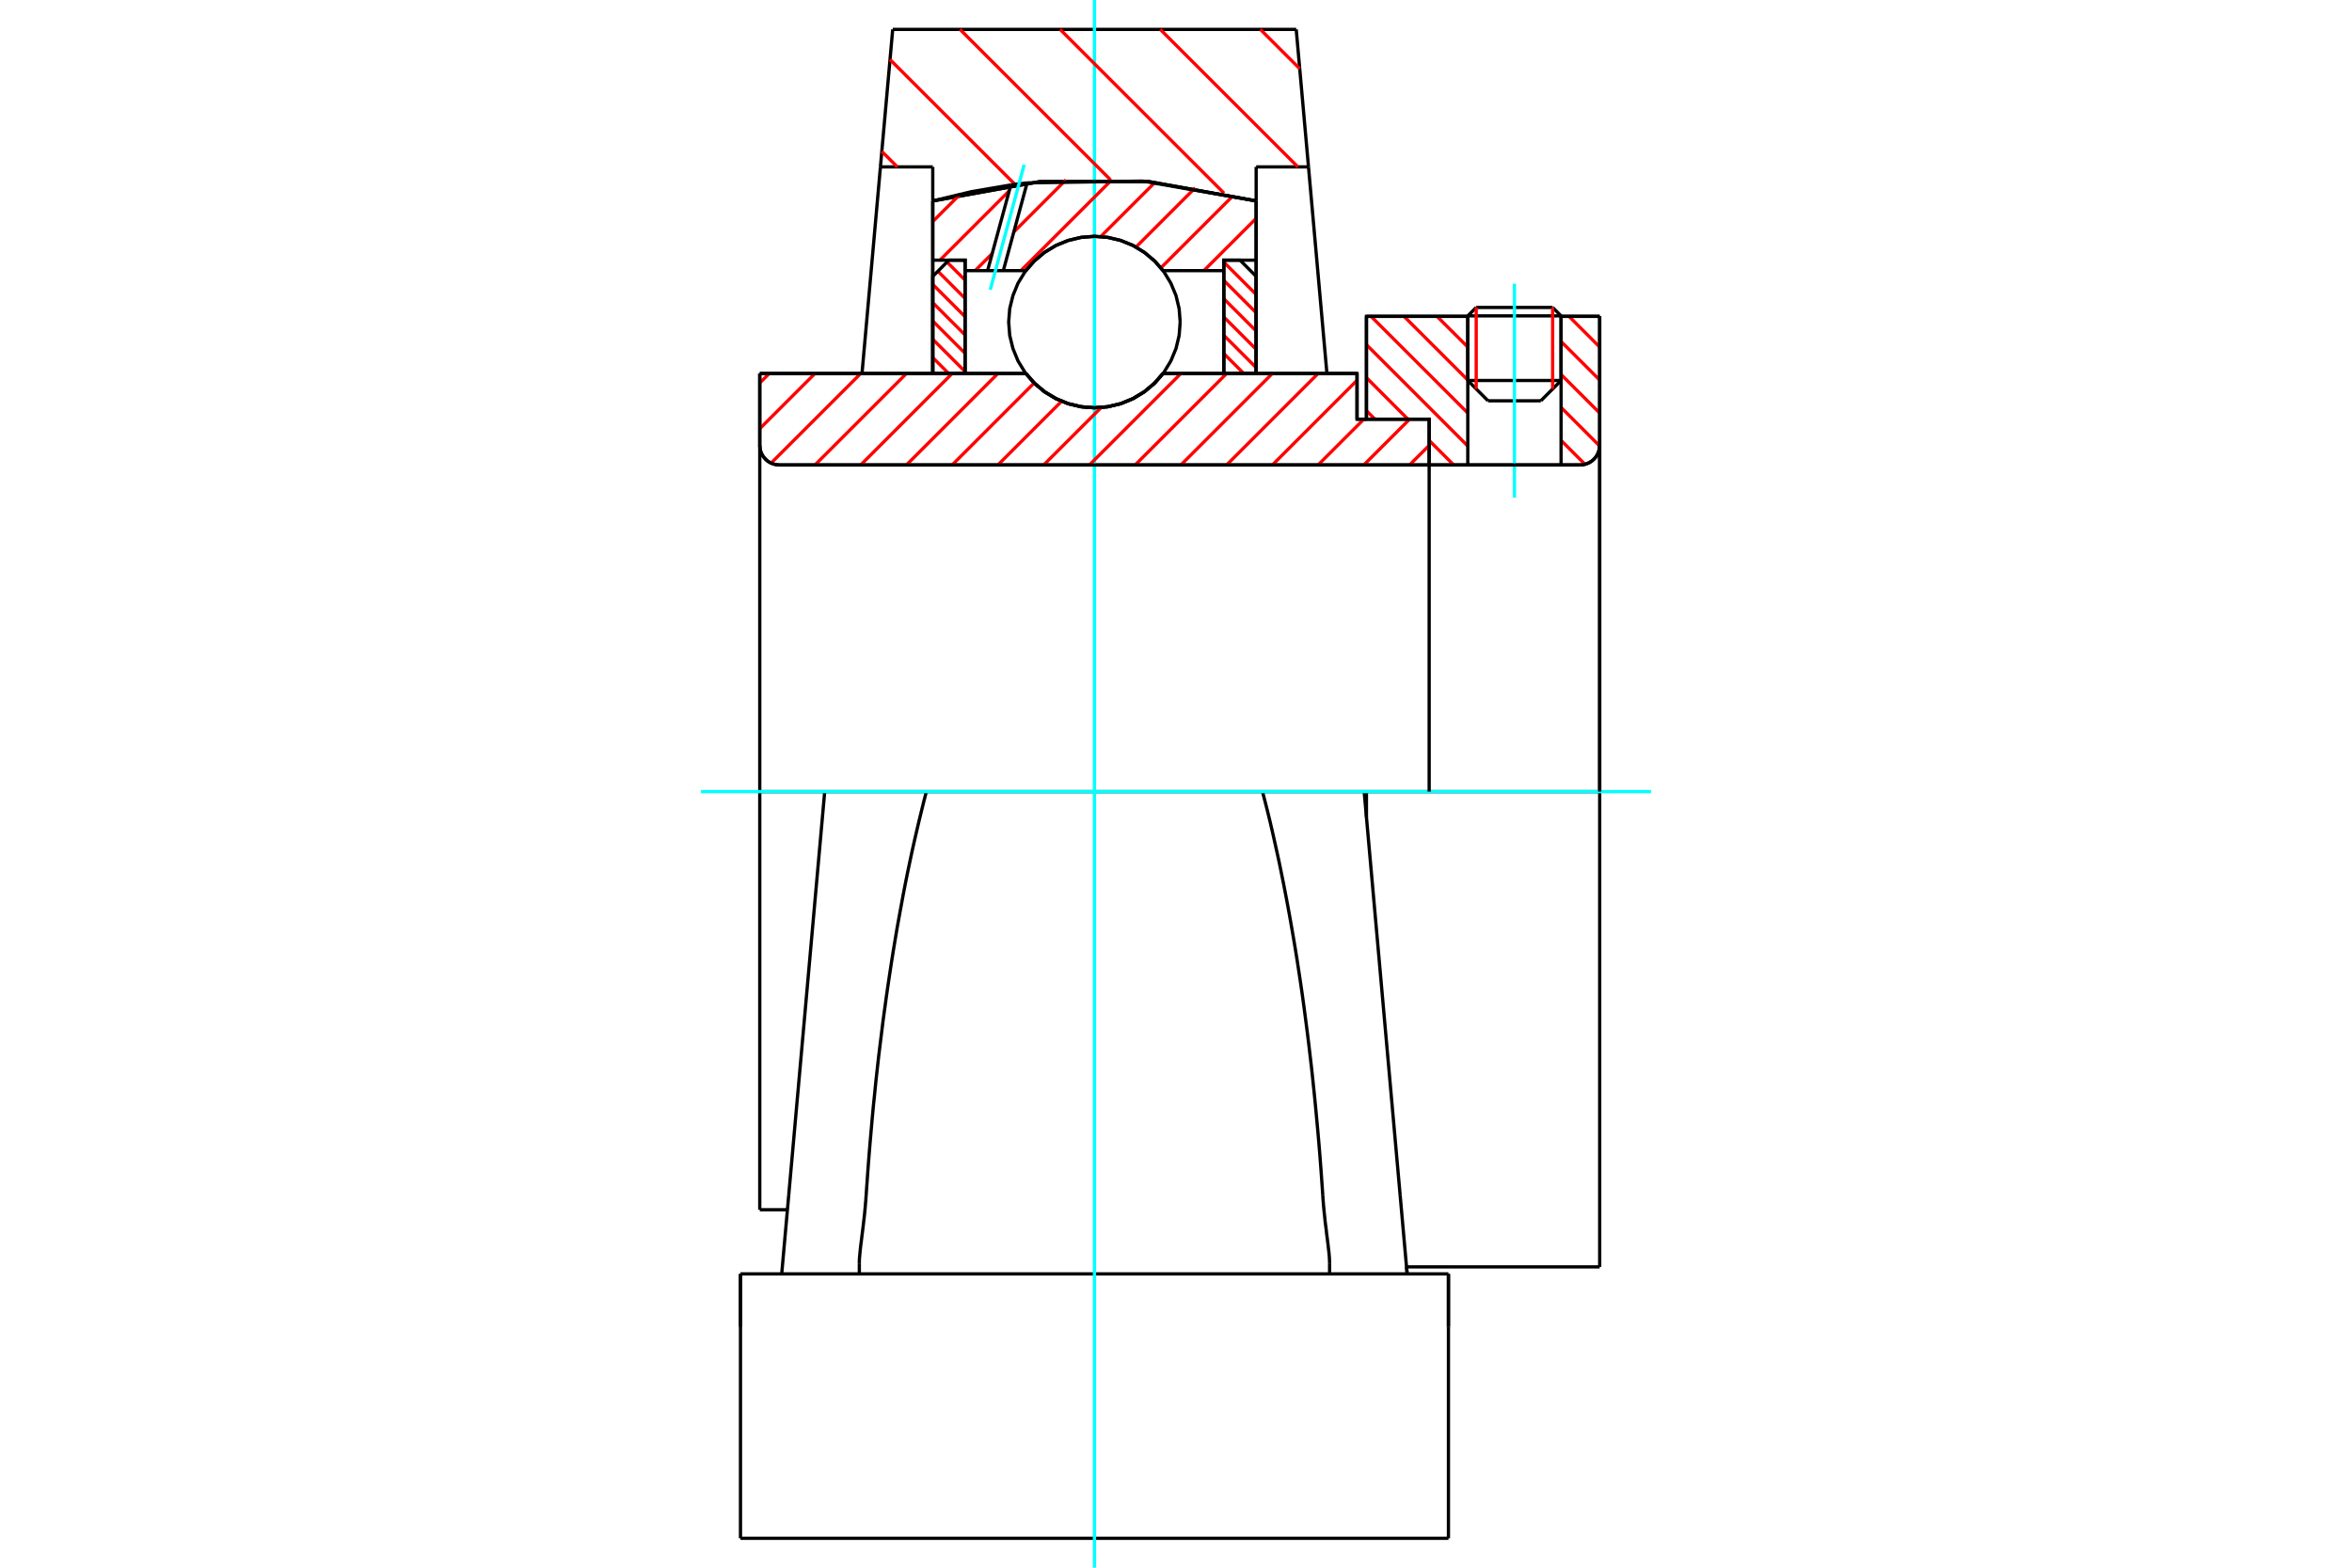 <?xml version="1.0" standalone="no"?>
<!DOCTYPE svg PUBLIC "-//W3C//DTD SVG 1.1//EN"
	"http://www.w3.org/Graphics/SVG/1.1/DTD/svg11.dtd">
<svg xmlns="http://www.w3.org/2000/svg" height="100%" width="100%" viewBox="0 0 36000 24000">
	<rect x="-1800" y="-1200" width="39600" height="26400" style="fill:#FFF"/>
	<g style="fill:none; fill-rule:evenodd" transform="matrix(1 0 0 1 0 0)">
		<g style="fill:none; stroke:#000; stroke-width:50; shape-rendering:geometricPrecision">
			<line x1="20915" y1="12119" x2="20880" y2="12119"/>
			<line x1="20771" y1="6418" x2="20915" y2="6418"/>
			<line x1="20771" y1="5718" x2="20771" y2="6418"/>
			<line x1="12623" y1="12119" x2="11629" y2="12119"/>
			<line x1="11629" y1="18520" x2="11629" y2="12119"/>
			<line x1="11629" y1="5718" x2="15702" y2="5718"/>
			<line x1="17802" y1="5718" x2="20771" y2="5718"/>
			<polyline points="15702,5718 15836,5870 15991,6000 16165,6104 16353,6181 16550,6227 16752,6243 16954,6227 17151,6181 17339,6104 17512,6000 17668,5870 17802,5718"/>
			<polyline points="11629,6818 11632,6865 11643,6911 11661,6954 11686,6994 11717,7030 11752,7061 11792,7085 11836,7103 11882,7114 11929,7118"/>
			<line x1="11629" y1="6818" x2="11629" y2="12119"/>
			<line x1="11629" y1="6818" x2="11629" y2="5718"/>
			<line x1="23894" y1="5825" x2="23894" y2="4843"/>
			<line x1="23584" y1="6136" x2="23894" y2="5825"/>
			<line x1="22466" y1="5825" x2="22776" y2="6136"/>
			<line x1="22466" y1="4843" x2="22466" y2="5825"/>
			<line x1="22466" y1="4843" x2="20915" y2="4843"/>
			<line x1="20915" y1="6418" x2="20915" y2="4843"/>
			<line x1="24185" y1="7118" x2="11929" y2="7118"/>
			<polyline points="24185,7118 24232,7114 24278,7103 24321,7085 24361,7061 24397,7030 24428,6994 24452,6954 24470,6911 24481,6865 24485,6818"/>
			<line x1="24485" y1="4843" x2="24485" y2="6818"/>
			<line x1="24485" y1="4843" x2="23894" y2="4843"/>
			<polyline points="24485,19395 24485,12119 20915,12119"/>
			<line x1="20915" y1="12509" x2="20915" y2="12119"/>
			<line x1="24485" y1="6818" x2="24485" y2="12119"/>
			<line x1="22466" y1="5825" x2="23894" y2="5825"/>
			<line x1="23894" y1="4836" x2="22466" y2="4836"/>
			<line x1="22595" y1="4707" x2="23765" y2="4707"/>
			<line x1="23584" y1="6136" x2="22776" y2="6136"/>
			<line x1="11629" y1="18520" x2="12053" y2="18520"/>
			<line x1="21529" y1="19395" x2="24485" y2="19395"/>
			<line x1="22466" y1="4836" x2="22466" y2="4843"/>
			<line x1="23894" y1="4843" x2="23894" y2="4836"/>
			<line x1="22595" y1="4707" x2="22466" y2="4836"/>
			<line x1="23894" y1="4836" x2="23765" y2="4707"/>
			<line x1="14179" y1="12119" x2="12623" y2="12119"/>
			<line x1="19324" y1="12119" x2="14179" y2="12119"/>
			<line x1="20880" y1="12119" x2="19324" y2="12119"/>
			<line x1="20028" y1="2555" x2="19227" y2="2555"/>
			<line x1="19840" y1="450" x2="20028" y2="2555"/>
			<line x1="13664" y1="450" x2="19840" y2="450"/>
			<line x1="13476" y1="2555" x2="13664" y2="450"/>
			<line x1="14277" y1="2555" x2="13476" y2="2555"/>
			<line x1="14277" y1="3076" x2="14277" y2="2555"/>
			<polyline points="19227,3076 17586,2780 15918,2780 14277,3076"/>
			<line x1="19227" y1="2555" x2="19227" y2="3076"/>
			<line x1="14277" y1="5717" x2="14277" y2="3076"/>
			<line x1="13194" y1="5718" x2="13476" y2="2555"/>
			<line x1="12072" y1="18301" x2="11965" y2="19502"/>
			<line x1="12623" y1="12119" x2="12072" y2="18301"/>
			<line x1="19227" y1="3076" x2="19227" y2="5717"/>
			<line x1="20351" y1="19341" x2="20351" y2="19502"/>
			<line x1="13153" y1="19502" x2="13153" y2="19341"/>
			<polyline points="13257,18301 13271,18103 13285,17906 13300,17709 13316,17513 13333,17319 13350,17125 13368,16932 13388,16740 13407,16549 13428,16360 13449,16172 13472,15984 13495,15799 13518,15614 13543,15431 13568,15249 13594,15069 13621,14890 13648,14713 13676,14538 13705,14364 13734,14191 13765,14021 13796,13852 13827,13684 13859,13519 13892,13356 13926,13194 13960,13034 13995,12877 14031,12721 14067,12567 14104,12416 14141,12266 14179,12119"/>
			<polyline points="13153,19341 13153,19323 13153,19304 13154,19284 13155,19264 13157,19242 13159,19220 13161,19197 13163,19174 13166,19150 13168,19125 13171,19099 13174,19073 13177,19047 13181,19020 13184,18993 13188,18964 13191,18935 13195,18905 13199,18874 13203,18842 13207,18810 13211,18777 13215,18743 13219,18709 13223,18674 13227,18639 13231,18603 13235,18567 13238,18530 13242,18493 13245,18455 13248,18417 13252,18379 13254,18340 13257,18301"/>
			<polyline points="20247,18301 20249,18340 20252,18379 20255,18417 20258,18455 20262,18493 20265,18530 20269,18567 20273,18603 20277,18639 20280,18674 20284,18709 20288,18743 20293,18777 20297,18810 20301,18842 20304,18874 20308,18905 20312,18935 20316,18964 20319,18993 20323,19020 20326,19047 20329,19073 20332,19099 20335,19125 20338,19150 20341,19174 20343,19197 20345,19220 20347,19242 20348,19264 20349,19284 20350,19304 20351,19323 20351,19341"/>
			<polyline points="19324,12119 19362,12266 19400,12416 19437,12567 19473,12721 19508,12877 19543,13034 19578,13194 19611,13356 19644,13519 19676,13684 19708,13852 19739,14021 19769,14191 19799,14364 19828,14538 19856,14713 19883,14890 19910,15069 19936,15249 19961,15431 19985,15614 20009,15799 20032,15984 20054,16172 20076,16360 20096,16549 20116,16740 20135,16932 20153,17125 20171,17319 20188,17513 20204,17709 20219,17906 20233,18103 20247,18301"/>
			<line x1="21538" y1="19502" x2="21431" y2="18301"/>
			<line x1="11334" y1="19502" x2="22170" y2="19502"/>
			<line x1="21431" y1="18301" x2="20880" y2="12119"/>
			<line x1="21529" y1="19395" x2="21538" y2="19502"/>
			<line x1="20028" y1="2555" x2="20310" y2="5718"/>
			<line x1="22170" y1="19502" x2="22170" y2="20312"/>
			<line x1="11334" y1="19502" x2="11334" y2="20312"/>
			<line x1="22170" y1="20312" x2="22170" y2="19502"/>
			<line x1="22170" y1="23550" x2="22170" y2="20312"/>
			<polyline points="11334,23550 11334,20312 11334,19502"/>
			<line x1="11334" y1="23550" x2="22170" y2="23550"/>
		</g>
		<g style="fill:none; stroke:#0FF; stroke-width:50; shape-rendering:geometricPrecision">
			<line x1="23180" y1="7618" x2="23180" y2="4343"/>
			<line x1="16752" y1="24000" x2="16752" y2="0"/>
			<line x1="10729" y1="12119" x2="25271" y2="12119"/>
		</g>
		<g style="fill:none; stroke:#F00; stroke-width:50; shape-rendering:geometricPrecision">
			<line x1="19291" y1="450" x2="19894" y2="1052"/>
			<line x1="17759" y1="450" x2="19865" y2="2555"/>
			<line x1="16226" y1="450" x2="18734" y2="2957"/>
			<line x1="14694" y1="450" x2="16993" y2="2748"/>
			<line x1="13622" y1="911" x2="15538" y2="2826"/>
			<line x1="13497" y1="2318" x2="13735" y2="2555"/>
		</g>
		<g style="fill:none; stroke:#000; stroke-width:50; shape-rendering:geometricPrecision">
			<polyline points="19227,3076 17586,2780 15918,2780 14277,3076"/>
		</g>
		<g style="fill:none; stroke:#F00; stroke-width:50; shape-rendering:geometricPrecision">
			<line x1="23765" y1="4707" x2="23765" y2="5954"/>
			<line x1="22595" y1="5954" x2="22595" y2="4707"/>
			<line x1="14277" y1="5474" x2="14521" y2="5718"/>
			<line x1="14277" y1="5194" x2="14772" y2="5689"/>
			<line x1="14277" y1="4914" x2="14772" y2="5409"/>
			<line x1="14277" y1="4634" x2="14772" y2="5129"/>
			<line x1="14277" y1="4354" x2="14772" y2="4849"/>
			<line x1="14355" y1="4152" x2="14772" y2="4569"/>
			<line x1="14495" y1="4012" x2="14772" y2="4289"/>
			<line x1="14746" y1="3983" x2="14772" y2="4009"/>
		</g>
		<g style="fill:none; stroke:#000; stroke-width:50; shape-rendering:geometricPrecision">
			<polyline points="14772,5718 14772,3983 14524,3983 14277,4231 14277,5718 14772,5718"/>
		</g>
		<g style="fill:none; stroke:#F00; stroke-width:50; shape-rendering:geometricPrecision">
			<line x1="18732" y1="4013" x2="19227" y2="4508"/>
			<line x1="18732" y1="4293" x2="19227" y2="4788"/>
			<line x1="18732" y1="4573" x2="19227" y2="5068"/>
			<line x1="18732" y1="4853" x2="19227" y2="5348"/>
			<line x1="18732" y1="5133" x2="19227" y2="5628"/>
			<line x1="18732" y1="5413" x2="19037" y2="5718"/>
			<line x1="18732" y1="5693" x2="18757" y2="5718"/>
		</g>
		<g style="fill:none; stroke:#000; stroke-width:50; shape-rendering:geometricPrecision">
			<polyline points="18732,5718 18732,3983 18980,3983 19227,4231 19227,5718 18732,5718"/>
			<polyline points="18064,4930 18048,4725 18000,4525 17921,4335 17814,4159 17680,4002 17523,3869 17348,3761 17157,3682 16957,3634 16752,3618 16546,3634 16346,3682 16156,3761 15980,3869 15824,4002 15690,4159 15582,4335 15504,4525 15455,4725 15439,4930 15455,5136 15504,5336 15582,5526 15690,5702 15824,5858 15980,5992 16156,6100 16346,6179 16546,6227 16752,6243 16957,6227 17157,6179 17348,6100 17523,5992 17680,5858 17814,5702 17921,5526 18000,5336 18048,5136 18064,4930"/>
		</g>
		<g style="fill:none; stroke:#F00; stroke-width:50; shape-rendering:geometricPrecision">
			<line x1="24015" y1="4843" x2="24485" y2="5313"/>
			<line x1="23894" y1="5228" x2="24485" y2="5818"/>
			<line x1="23894" y1="5733" x2="24485" y2="6323"/>
			<line x1="23894" y1="6237" x2="24485" y2="6828"/>
			<line x1="21995" y1="4843" x2="22466" y2="5313"/>
			<line x1="23894" y1="6742" x2="24260" y2="7108"/>
			<line x1="21490" y1="4843" x2="22466" y2="5818"/>
			<line x1="20985" y1="4843" x2="22466" y2="6323"/>
			<line x1="20915" y1="5277" x2="22466" y2="6828"/>
			<line x1="20915" y1="5782" x2="21550" y2="6418"/>
			<line x1="21875" y1="6743" x2="22250" y2="7118"/>
			<line x1="20915" y1="6287" x2="21045" y2="6418"/>
		</g>
		<g style="fill:none; stroke:#000; stroke-width:50; shape-rendering:geometricPrecision">
			<line x1="24485" y1="12119" x2="24485" y2="4843"/>
			<polyline points="24185,7118 24232,7114 24278,7103 24321,7085 24361,7061 24397,7030 24428,6994 24452,6954 24470,6911 24481,6865 24485,6818"/>
			<polyline points="24185,7118 23894,7118 23894,4843"/>
			<polyline points="23894,7118 22466,7118 22466,4843"/>
			<polyline points="22466,7118 21875,7118 21875,12119"/>
			<polyline points="21875,7118 21875,6418 20915,6418 20915,4843 22466,4843"/>
			<line x1="23894" y1="4843" x2="24485" y2="4843"/>
		</g>
		<g style="fill:none; stroke:#F00; stroke-width:50; shape-rendering:geometricPrecision">
			<line x1="19227" y1="3343" x2="18427" y2="4143"/>
			<line x1="18878" y1="2992" x2="17768" y2="4101"/>
			<line x1="18294" y1="2875" x2="17387" y2="3783"/>
			<line x1="17677" y1="2793" x2="16847" y2="3622"/>
			<line x1="17020" y1="2750" x2="15626" y2="4143"/>
			<line x1="16316" y1="2753" x2="15517" y2="3552"/>
			<line x1="15187" y1="3882" x2="14926" y2="4143"/>
			<line x1="15447" y1="2922" x2="14386" y2="3983"/>
			<line x1="14693" y1="2976" x2="14277" y2="3392"/>
		</g>
		<g style="fill:none; stroke:#000; stroke-width:50; shape-rendering:geometricPrecision">
			<polyline points="14277,5718 14277,3983 14277,3076"/>
			<polyline points="15472,2831 14870,2934 14277,3076"/>
			<polyline points="15721,2800 15597,2814 15472,2831"/>
			<polyline points="19227,3076 17487,2772 15721,2800"/>
			<polyline points="19227,3076 19227,3983 18732,3983 18732,4143 18732,5718"/>
			<polyline points="18732,4143 17802,4143 17668,3991 17512,3861 17339,3756 17151,3680 16954,3634 16752,3618 16550,3634 16353,3680 16165,3756 15991,3861 15836,3991 15702,4143 15357,4143 15116,4143 14772,4143 14772,5718"/>
			<polyline points="14772,4143 14772,3983 14277,3983"/>
			<line x1="19227" y1="3983" x2="19227" y2="5718"/>
		</g>
		<g style="fill:none; stroke:#0FF; stroke-width:50; shape-rendering:geometricPrecision">
			<line x1="15157" y1="4435" x2="15676" y2="2522"/>
		</g>
		<g style="fill:none; stroke:#000; stroke-width:50; shape-rendering:geometricPrecision">
			<line x1="15116" y1="4143" x2="15472" y2="2831"/>
			<line x1="15357" y1="4143" x2="15721" y2="2800"/>
		</g>
		<g style="fill:none; stroke:#F00; stroke-width:50; shape-rendering:geometricPrecision">
			<line x1="21875" y1="6818" x2="21575" y2="7118"/>
			<line x1="21575" y1="6418" x2="20875" y2="7118"/>
			<line x1="20875" y1="6418" x2="20175" y2="7118"/>
			<line x1="20771" y1="5822" x2="19475" y2="7118"/>
			<line x1="20175" y1="5718" x2="18775" y2="7118"/>
			<line x1="19475" y1="5718" x2="18075" y2="7118"/>
			<line x1="18775" y1="5718" x2="17375" y2="7118"/>
			<line x1="18075" y1="5718" x2="16675" y2="7118"/>
			<line x1="16854" y1="6239" x2="15975" y2="7118"/>
			<line x1="16250" y1="6142" x2="15274" y2="7118"/>
			<line x1="15829" y1="5863" x2="14574" y2="7118"/>
			<line x1="15274" y1="5718" x2="13874" y2="7118"/>
			<line x1="14574" y1="5718" x2="13174" y2="7118"/>
			<line x1="13874" y1="5718" x2="12474" y2="7118"/>
			<line x1="13174" y1="5718" x2="11802" y2="7090"/>
			<line x1="12474" y1="5718" x2="11629" y2="6563"/>
			<line x1="11774" y1="5718" x2="11629" y2="5863"/>
		</g>
		<g style="fill:none; stroke:#000; stroke-width:50; shape-rendering:geometricPrecision">
			<polyline points="11629,5718 11629,6818 11632,6865 11643,6911 11661,6954 11686,6994 11717,7030 11752,7061 11792,7085 11836,7103 11882,7114 11929,7118 21875,7118 21875,6418 20771,6418 20771,5718 17802,5718"/>
			<polyline points="15702,5718 15836,5870 15991,6000 16165,6104 16353,6181 16550,6227 16752,6243 16954,6227 17151,6181 17339,6104 17512,6000 17668,5870 17802,5718"/>
			<polyline points="15702,5718 12124,5718 11629,5718"/>
		</g>
	</g>
</svg>

